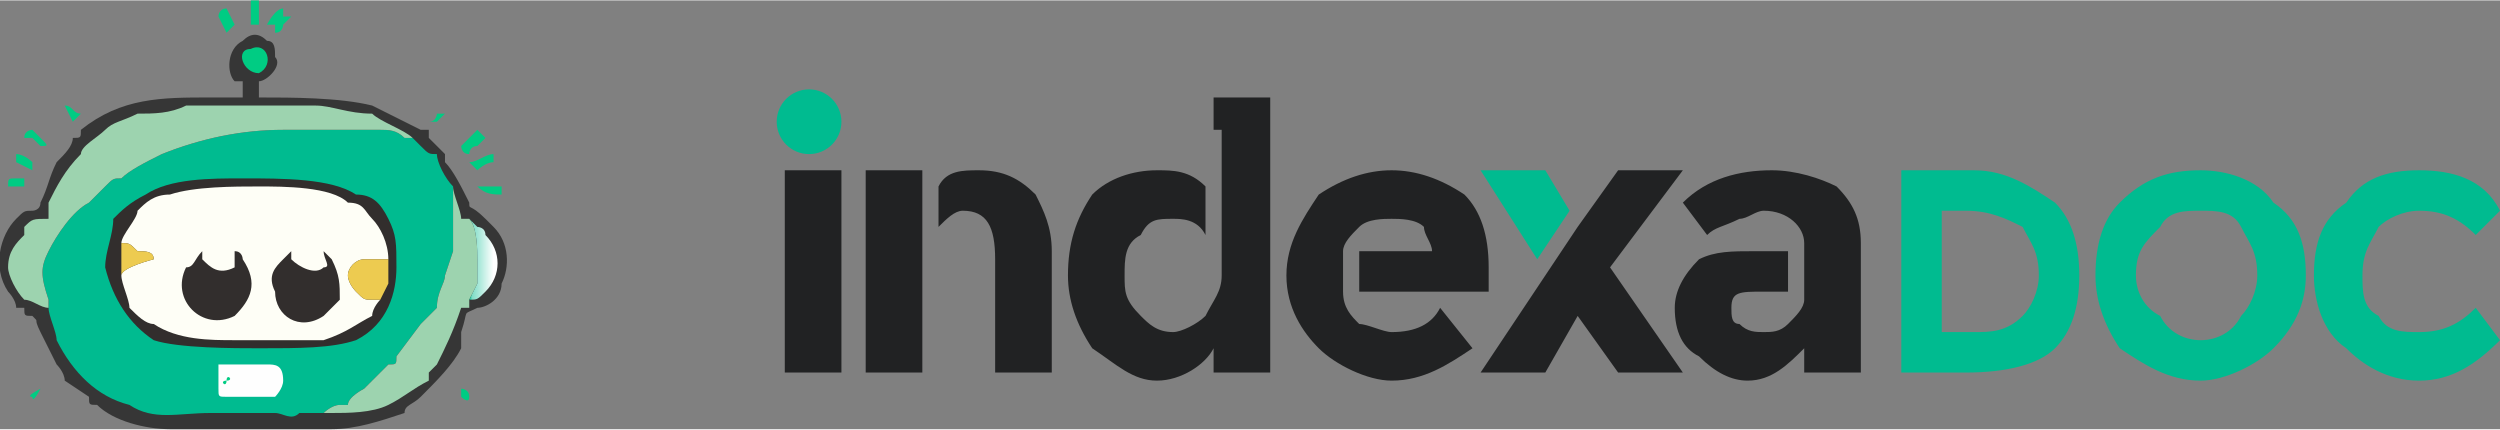 <?xml version="1.0" encoding="UTF-8"?>
<!DOCTYPE svg PUBLIC "-//W3C//DTD SVG 1.1//EN" "http://www.w3.org/Graphics/SVG/1.1/DTD/svg11.dtd">
<!-- Creator: CorelDRAW 2021 (64 Bit) -->
<svg xmlns="http://www.w3.org/2000/svg" xml:space="preserve" width="291px" height="50px" version="1.1" style="shape-rendering:geometricPrecision; text-rendering:geometricPrecision; image-rendering:optimizeQuality; fill-rule:evenodd; clip-rule:evenodd"
viewBox="0 0 3.09 0.53"
 xmlns:xlink="http://www.w3.org/1999/xlink"
 xmlns:xodm="http://www.corel.com/coreldraw/odm/2003">
 <rect x="0" y="0" width="3.09" height="0.53" fill="#808080" stroke="none"/>
 <defs>
  <style type="text/css">
   <![CDATA[
    .fil8 {fill:#FEFEFE}
    .fil7 {fill:#9DD3AF}
    .fil4 {fill:#00BB90}
    .fil1 {fill:#00BB90}
    .fil11 {fill:#00CC83}
    .fil5 {fill:#322E2D}
    .fil3 {fill:#363636}
    .fil9 {fill:#EDCB50}
    .fil6 {fill:#FEFEF6}
    .fil2 {fill:#00BB90;fill-rule:nonzero}
    .fil0 {fill:#212223;fill-rule:nonzero}
    .fil10 {fill:url(#id0)}
   ]]>
  </style>
  <linearGradient id="id0" gradientUnits="userSpaceOnUse" x1="0.58" y1="0.32" x2="0.61" y2="0.32">
   <stop offset="0" style="stop-opacity:1; stop-color:#00BB90"/>
   <stop offset="0.122" style="stop-opacity:1; stop-color:#7FDDC7"/>
   <stop offset="1" style="stop-opacity:1; stop-color:white"/>
  </linearGradient>
 </defs>
 <g id="Camada_x0020_1">
  <g id="_2220266803616">
   <path class="fil0" d="M1.04 0.46l-0.07 0 0 -0.25 0.07 0 0 0.25zm0.1 -0.14l0 0.14 -0.07 0 0 -0.25 0.07 0 0 0.03 0 0 0 0.08c0,0 0,0 0,0zm0.02 -0.09c0.01,-0.02 0.03,-0.02 0.05,-0.02 0.03,0 0.05,0.01 0.07,0.03 0.01,0.02 0.02,0.04 0.02,0.07l0 0.15 -0.07 0 0 -0.14c0,-0.04 -0.01,-0.06 -0.04,-0.06 -0.01,0 -0.02,0.01 -0.03,0.02l0 -0.05zm0.27 0.24c-0.03,0 -0.05,-0.02 -0.08,-0.04 -0.02,-0.03 -0.03,-0.06 -0.03,-0.09 0,-0.04 0.01,-0.07 0.03,-0.1 0.02,-0.02 0.05,-0.03 0.08,-0.03 0.02,0 0.04,0 0.06,0.02l0 0.06c-0.01,-0.02 -0.03,-0.02 -0.04,-0.02 -0.02,0 -0.03,0 -0.04,0.02 -0.02,0.01 -0.02,0.03 -0.02,0.05 0,0.02 0,0.03 0.02,0.05 0.01,0.01 0.02,0.02 0.04,0.02 0.01,0 0.03,-0.01 0.04,-0.02 0.01,-0.02 0.02,-0.03 0.02,-0.05 0,0 0,-0.01 0,-0.01l0 -0.17 -0.01 0 0 -0.04 0.07 0 0 0.34 -0.07 0 0 -0.03c-0.01,0.02 -0.04,0.04 -0.07,0.04zm0.39 -0.04c-0.03,0.02 -0.06,0.04 -0.1,0.04 -0.03,0 -0.07,-0.02 -0.09,-0.04 -0.02,-0.02 -0.04,-0.05 -0.04,-0.09 0,-0.04 0.02,-0.07 0.04,-0.1 0.03,-0.02 0.06,-0.03 0.09,-0.03 0.03,0 0.06,0.01 0.09,0.03 0.02,0.02 0.03,0.05 0.03,0.09l0 0.03 -0.16 0 0 -0.05 0.09 0c0,-0.01 -0.01,-0.02 -0.01,-0.03 -0.01,-0.01 -0.03,-0.01 -0.04,-0.01 -0.01,0 -0.03,0 -0.04,0.01 -0.01,0.01 -0.02,0.02 -0.02,0.03 0,0.03 0,0.05 0,0.05 0,0.02 0.01,0.03 0.02,0.04 0.01,0 0.03,0.01 0.04,0.01 0.03,0 0.05,-0.01 0.06,-0.03l0.04 0.05zm0.13 -0.15l0.05 -0.07 0 0 0.08 0 -0.09 0.12 0.09 0.13 -0.08 0 -0.05 -0.07 -0.04 0.07 -0.08 0 0.12 -0.18zm0.35 0.18l-0.07 0 0 -0.03c-0.02,0.02 -0.04,0.04 -0.07,0.04 -0.02,0 -0.04,-0.01 -0.06,-0.03 -0.02,-0.01 -0.03,-0.03 -0.03,-0.06 0,-0.02 0.01,-0.04 0.03,-0.06 0.02,-0.01 0.04,-0.01 0.07,-0.01l0.04 0 0 0.05 -0.03 0c-0.03,0 -0.04,0 -0.04,0.02 0,0.01 0,0.02 0.01,0.02 0.01,0.01 0.02,0.01 0.03,0.01 0.01,0 0.02,0 0.03,-0.01 0.01,-0.01 0.02,-0.02 0.02,-0.03l0 -0.01 0 -0.06c0,-0.02 -0.02,-0.04 -0.05,-0.04 -0.01,0 -0.02,0.01 -0.03,0.01 -0.02,0.01 -0.03,0.01 -0.04,0.02l-0.03 -0.04c0.03,-0.03 0.07,-0.04 0.11,-0.04 0.03,0 0.06,0.01 0.08,0.02 0.02,0.02 0.03,0.04 0.03,0.07l0 0.16z"/>
   <circle class="fil1" cx="1" cy="0.15" r="0.04"/>
   <polygon class="fil1" points="1.9,0.32 1.94,0.26 1.91,0.21 1.83,0.21 "/>
   <path class="fil2" d="M2.44 0.21c0.04,0 0.07,0.02 0.1,0.04 0.02,0.02 0.03,0.05 0.03,0.09 0,0.04 -0.01,0.07 -0.03,0.09 -0.02,0.02 -0.06,0.03 -0.11,0.03l-0.08 0 0 -0.25 0.09 0zm0 0.2c0.02,0 0.04,0 0.06,-0.02 0.01,-0.01 0.02,-0.03 0.02,-0.05 0,-0.03 -0.01,-0.04 -0.02,-0.06 -0.02,-0.01 -0.04,-0.02 -0.07,-0.02l-0.03 0 0 0.15 0.04 0zm0.35 -0.07c0,-0.03 -0.01,-0.04 -0.02,-0.06 -0.01,-0.02 -0.03,-0.02 -0.05,-0.02 -0.02,0 -0.04,0 -0.05,0.02 -0.02,0.02 -0.03,0.03 -0.03,0.06 0,0.02 0.01,0.04 0.03,0.05 0.01,0.02 0.03,0.03 0.05,0.03 0.02,0 0.04,-0.01 0.05,-0.03 0.01,-0.01 0.02,-0.03 0.02,-0.05zm0.02 0.09c-0.02,0.02 -0.06,0.04 -0.09,0.04 -0.04,0 -0.07,-0.02 -0.1,-0.04 -0.02,-0.03 -0.03,-0.06 -0.03,-0.09 0,-0.04 0.01,-0.07 0.03,-0.09 0.03,-0.03 0.06,-0.04 0.1,-0.04 0.03,0 0.07,0.01 0.09,0.04 0.03,0.02 0.04,0.05 0.04,0.09 0,0.03 -0.01,0.06 -0.04,0.09zm0.18 -0.02c0.03,0 0.05,-0.01 0.07,-0.03l0.03 0.04c-0.03,0.03 -0.06,0.05 -0.1,0.05 -0.04,0 -0.07,-0.02 -0.09,-0.04 -0.03,-0.02 -0.04,-0.06 -0.04,-0.09 0,-0.04 0.01,-0.07 0.04,-0.09 0.02,-0.03 0.05,-0.04 0.09,-0.04 0.04,0 0.08,0.01 0.1,0.05l-0.03 0.03c-0.02,-0.02 -0.04,-0.03 -0.07,-0.03 -0.02,0 -0.04,0.01 -0.05,0.02 -0.01,0.02 -0.02,0.03 -0.02,0.06 0,0.02 0,0.04 0.02,0.05 0.01,0.02 0.03,0.02 0.05,0.02z"/>
  </g>
  <g id="_2220266803520">
   <path class="fil3" d="M0.3 0.12c-0.01,0 -0.02,0 -0.04,0 -0.06,0 -0.11,0 -0.16,0.04 0,0.01 0,0.01 -0.01,0.01 0,0.01 -0.01,0.02 -0.02,0.03 -0.01,0.02 -0.01,0.03 -0.02,0.05 0,0.01 -0.01,0.01 -0.01,0.01 -0.01,0 -0.01,0 -0.02,0.01 -0.02,0.02 -0.03,0.06 -0.01,0.09 0,0 0.01,0.01 0.01,0.02l0.01 0c0,0.01 0,0.01 0.01,0.01 0.01,0.01 0,0 0.01,0.02 0.01,0.02 0.01,0.02 0.02,0.04 0,0 0.01,0.01 0.01,0.02l0.03 0.02c0,0.01 0,0.01 0.01,0.01 0.02,0.02 0.06,0.03 0.09,0.03 0.04,0 0.07,0 0.1,0 0.03,0 0.08,0 0.1,0 0.03,0 0.06,-0.01 0.09,-0.02 0,-0.01 0.01,-0.01 0.02,-0.02l0 0c0.02,-0.02 0.04,-0.04 0.05,-0.06 0,-0.01 0,-0.01 0,-0.02 0.01,-0.03 0,-0.02 0.02,-0.03 0.01,0 0.03,-0.01 0.03,-0.03 0.01,-0.02 0.01,-0.05 -0.01,-0.07l-0.01 -0.01c-0.02,-0.02 -0.02,-0.01 -0.02,-0.02 -0.01,-0.02 -0.02,-0.04 -0.03,-0.05 0,-0.01 0,-0.01 0,-0.01 -0.01,-0.01 -0.02,-0.02 -0.02,-0.02 0,0 0,0 0,-0.01l-0.01 0c-0.02,-0.01 -0.04,-0.02 -0.06,-0.03 -0.04,-0.01 -0.1,-0.01 -0.14,-0.01l0 -0.02c0.01,0 0.03,-0.02 0.02,-0.03 0,-0.01 0,-0.02 -0.01,-0.02 -0.01,-0.01 -0.02,-0.01 -0.03,0 -0.02,0.01 -0.02,0.04 -0.01,0.05 0.01,0 0.01,0 0.01,0 0,0 0,0 0,0 0,0.01 0,0.01 0,0.02z"/>
   <path class="fil4" d="M0.06 0.38c0,0.01 0.01,0.03 0.01,0.04 0.02,0.04 0.05,0.07 0.09,0.08 0.03,0.02 0.06,0.01 0.1,0.01l0.08 0c0.01,0 0.02,0.01 0.03,0 0,0 0.01,0 0.01,0 0,0 0,0 0.01,0 0,0 0,0 0.01,0 0,0 0.01,-0.01 0.02,-0.01l0.01 0c0,-0.01 0.02,-0.02 0.02,-0.02l0.03 -0.03c0.01,0 0.01,0 0.01,-0.01l0.03 -0.04c0,0 0,0 0,0l0.02 -0.02c0,-0.02 0.01,-0.03 0.01,-0.04 0,0 0,0 0,0l0.01 -0.03c0,-0.01 0,-0.02 0,-0.03 0,-0.01 0,-0.02 0,-0.03l0 -0.02c-0.01,-0.01 -0.02,-0.03 -0.02,-0.04 -0.01,0 -0.01,0 -0.02,-0.01 0,0 -0.01,-0.01 -0.01,-0.01 0,0 -0.01,0 -0.01,0 -0.01,-0.01 -0.02,-0.01 -0.03,-0.01 0,0 -0.01,0 -0.02,0 -0.02,0 -0.03,0 -0.06,0 -0.02,0 -0.03,0 -0.04,0 -0.05,0 -0.1,0.01 -0.15,0.03 -0.02,0.01 -0.04,0.02 -0.05,0.03 -0.01,0 -0.01,0 -0.02,0.01 -0.01,0.01 -0.01,0.01 -0.02,0.02 -0.02,0.01 -0.04,0.04 -0.05,0.06 -0.01,0.02 -0.01,0.03 0,0.06 0,0 0,0.01 0,0.01z"/>
   <path class="fil5" d="M0.32 0.43c0.05,0 0.09,0 0.12,-0.01 0.04,-0.02 0.05,-0.06 0.05,-0.09 0,-0.03 0,-0.04 -0.01,-0.06 -0.01,-0.02 -0.02,-0.03 -0.04,-0.03 -0.03,-0.02 -0.09,-0.02 -0.14,-0.02 -0.04,0 -0.09,0 -0.12,0.02 -0.02,0.01 -0.03,0.02 -0.04,0.03 0,0.02 -0.01,0.04 -0.01,0.06 0.01,0.04 0.03,0.07 0.06,0.09 0.03,0.01 0.1,0.01 0.13,0.01z"/>
   <path class="fil6" d="M0.15 0.3c0,0 0,0 0,0 0.01,0 0.01,0 0.02,0.01 0.01,0 0.02,0 0.02,0.01 0,0 -0.04,0.01 -0.04,0.02l0 0c0,0.01 0.01,0.03 0.01,0.04 0.01,0.01 0.02,0.02 0.03,0.02 0.03,0.02 0.07,0.02 0.1,0.02 0.04,0 0.08,0 0.11,0 0.03,-0.01 0.04,-0.02 0.06,-0.03 0,-0.01 0.01,-0.02 0.01,-0.02 0,0 -0.01,0 -0.01,0 -0.01,0 -0.01,0 -0.02,-0.01 0,0 -0.01,-0.01 -0.01,-0.02 0,-0.01 0.01,-0.02 0.02,-0.02 0.01,0 0.02,0 0.03,0l0 0c0,-0.02 -0.01,-0.04 -0.02,-0.05 -0.01,-0.01 -0.01,-0.02 -0.03,-0.02 -0.02,-0.02 -0.08,-0.02 -0.11,-0.02 -0.03,0 -0.08,0 -0.11,0.01 -0.02,0 -0.03,0.01 -0.04,0.02 0,0.01 -0.02,0.03 -0.02,0.04z"/>
   <path class="fil7" d="M0.06 0.38c0,0 0,-0.01 0,-0.01 -0.01,-0.03 -0.01,-0.04 0,-0.06 0.01,-0.02 0.03,-0.05 0.05,-0.06 0.01,-0.01 0.01,-0.01 0.02,-0.02 0.01,-0.01 0.01,-0.01 0.02,-0.01 0.01,-0.01 0.03,-0.02 0.05,-0.03 0.05,-0.02 0.1,-0.03 0.15,-0.03 0.01,0 0.02,0 0.04,0 0.03,0 0.04,0 0.06,0 0.01,0 0.02,0 0.02,0 0.01,0 0.02,0 0.03,0.01 0,0 0.01,0 0.01,0 -0.01,-0.01 -0.04,-0.02 -0.05,-0.03 -0.03,0 -0.05,-0.01 -0.07,-0.01 -0.04,0 -0.12,0 -0.16,0 -0.02,0.01 -0.04,0.01 -0.06,0.01 -0.02,0.01 -0.03,0.01 -0.04,0.02 -0.01,0.01 -0.03,0.02 -0.03,0.03 -0.02,0.02 -0.03,0.04 -0.04,0.06 0,0.01 0,0.01 0,0.02 -0.02,0 -0.02,0 -0.03,0.01 0,0 0,0 0,0.01 -0.01,0.01 -0.02,0.02 -0.02,0.04 0,0.01 0.01,0.03 0.02,0.04 0.01,0 0.02,0.01 0.03,0.01z"/>
   <path class="fil7" d="M0.37 0.51l0.04 0c0.02,0 0.05,0 0.07,-0.01 0.02,-0.01 0.03,-0.02 0.05,-0.03 0,0 0,0 0,-0.01l0.01 -0.01c0.01,-0.02 0.02,-0.04 0.03,-0.07l0.01 0c0,0 0,0 0,-0.01l0 0c0,0 0,0 0,0l0.01 -0.02c0,-0.01 0,-0.02 0,-0.03 0,-0.01 0,-0.04 -0.01,-0.05 0,0 0,0 0,0 0,0 -0.01,0 0,0 -0.01,0 -0.01,0 -0.01,0 0,-0.01 -0.01,-0.03 -0.01,-0.04l0 0.02c0,0.01 0,0.02 0,0.03 0,0.01 0,0.02 0,0.03l-0.01 0.03c0,0 0,0 0,0 0,0.01 -0.01,0.02 -0.01,0.04l-0.02 0.02c0,0 0,0 0,0l-0.03 0.04c0,0.01 0,0.01 -0.01,0.01l-0.03 0.03c0,0 -0.02,0.01 -0.02,0.02l-0.01 0c-0.01,0 -0.02,0.01 -0.02,0.01 -0.01,0 -0.01,0 -0.01,0 -0.01,0 -0.01,0 -0.01,0 0,0 -0.01,0 -0.01,0z"/>
   <path class="fil5" d="M0.4 0.31c0,0.01 0.01,0.02 0,0.02 -0.01,0.01 -0.03,0 -0.04,-0.01 0,0 0,-0.01 0,-0.01 0,0 -0.01,0.01 -0.01,0.01 -0.01,0.01 -0.02,0.02 -0.01,0.04 0,0.03 0.03,0.05 0.06,0.03 0.01,-0.01 0.01,-0.01 0.02,-0.02 0,-0.02 0,-0.03 -0.01,-0.05 0,0 0,0 -0.01,-0.01z"/>
   <path class="fil5" d="M0.29 0.31c0,0.01 0,0.02 0,0.02 -0.02,0.01 -0.03,0 -0.04,-0.01 0,0 0,0 0,-0.01 0,0 0,0 0,0 -0.01,0.01 -0.01,0.02 -0.02,0.02 -0.02,0.04 0.02,0.08 0.06,0.06 0.02,-0.02 0.03,-0.04 0.01,-0.07 0,0 0,0 0,0 0,0 0,-0.01 -0.01,-0.01z"/>
   <path class="fil8" d="M0.27 0.45c0,0.01 0,0.01 0,0.01 0,0.01 0,0.01 0,0.02 0,0.01 0,0.01 0.01,0.01 0.01,0 0.05,0 0.06,0 0,0 0.01,-0.01 0.01,-0.02 0,-0.02 -0.01,-0.02 -0.02,-0.02 -0.01,0 -0.05,0 -0.06,0z"/>
   <path class="fil9" d="M0.47 0.37c0,0 0.01,-0.02 0.01,-0.02 0,-0.01 0,-0.02 0,-0.03l0 0c-0.01,0 -0.02,0 -0.03,0 -0.01,0 -0.02,0.01 -0.02,0.02 0,0.01 0.01,0.02 0.01,0.02 0.01,0.01 0.01,0.01 0.02,0.01 0,0 0.01,0 0.01,0z"/>
   <path class="fil10" d="M0.58 0.37c0.01,0 0.01,0 0.02,-0.01 0,0 0,0 0,0 0.02,-0.02 0.02,-0.05 0,-0.07 0,-0.01 -0.01,-0.01 -0.01,-0.01 0,0 -0.01,-0.01 -0.01,-0.01 -0.01,0 0,0 0,0 0,0 0,0 0,0 0.01,0.01 0.01,0.04 0.01,0.05 0,0.01 0,0.02 0,0.03l-0.01 0.02c0,0 0,0 0,0l0 0z"/>
   <path class="fil9" d="M0.15 0.34l0 0c0,-0.01 0.04,-0.02 0.04,-0.02 0,-0.01 -0.01,-0.01 -0.02,-0.01 -0.01,-0.01 -0.01,-0.01 -0.02,-0.01 0,0 0,0 0,0 0,0.01 0,0.03 0,0.04z"/>
   <path class="fil11" d="M0.31 0.06c-0.02,0 -0.01,0.03 0.01,0.03 0.02,-0.01 0.01,-0.04 -0.01,-0.03z"/>
   <path class="fil11" d="M0.31 0.03c0,0 0.01,0 0.01,0 0,-0.01 0,-0.02 0,-0.03l-0.01 0 0 0.03z"/>
   <path class="fil11" d="M0.27 0.02c0,0 0.01,0.02 0.01,0.02l0.01 -0.01c0,0 -0.01,-0.02 -0.01,-0.02 0,0 0,0 0,0 -0.01,0 -0.01,0.01 -0.01,0.01z"/>
   <path class="fil11" d="M0.33 0.03c0,0 0.01,0 0.01,0 0,0.01 0,0.01 0,0.01 0.01,0 0.01,-0.01 0.01,-0.01 0,0 0.01,-0.01 0.01,-0.01 0,0 -0.01,0 -0.01,0 0,-0.01 0,-0.01 0,-0.01 -0.01,0 -0.02,0.02 -0.02,0.02z"/>
   <path class="fil11" d="M0.57 0.18c0,0 0,0.01 0.01,0.01 0,0 0,-0.01 0.01,-0.01 0,0 0.01,-0.01 0.01,-0.01 0,0 -0.01,-0.01 -0.01,-0.01l-0.02 0.02z"/>
   <path class="fil11" d="M0.03 0.17c0,0 0.01,0 0.01,0 0.01,0.01 0.01,0.01 0.01,0.01 0.01,0 0.01,0 0,-0.01 0,0 0,0 -0.01,-0.01 0,0 0,0 0,0 0,0 -0.01,0 -0.01,0.01z"/>
   <path class="fil11" d="M0.59 0.23l0 0c0.01,0.01 0.02,0.01 0.03,0.01l0 -0.01c-0.01,0 -0.02,0 -0.03,0z"/>
   <path class="fil11" d="M0.58 0.2c0,0 0.01,0.01 0.01,0.01 0,0 0.01,-0.01 0.02,-0.01 0,0 0,-0.01 0,-0.01 -0.01,0 -0.02,0.01 -0.03,0.01z"/>
   <path class="fil11" d="M0.02 0.2c0,0 0.02,0.01 0.02,0.01l0 -0.01c0,0 -0.01,-0.01 -0.02,-0.01l0 0.01z"/>
   <path class="fil11" d="M0.01 0.23c0.01,0 0.02,0 0.02,0l0 -0.01c0,0 -0.01,0 -0.01,0 -0.01,0 -0.01,0 -0.01,0.01 0,0 0,0 0,0z"/>
   <path class="fil11" d="M0.08 0.13c0,0 0.01,0.02 0.01,0.02 0,0 0,0 0.01,-0.01 -0.01,0 -0.01,-0.01 -0.02,-0.01l0 0z"/>
   <path class="fil11" d="M0.05 0.48c0,0 -0.02,0.01 -0.01,0.01 0,0.01 0.01,-0.01 0.01,-0.01z"/>
   <path class="fil11" d="M0.53 0.15c0.01,0 0.01,0 0.01,0 0,0 0.01,-0.01 0.01,-0.01 0,0 0,0 -0.01,0 0,0 0,0.01 -0.01,0.01z"/>
   <path class="fil11" d="M0.57 0.48c0,0 0,0.01 0,0.01 0,0 0.01,0.01 0.01,0 0,0 0,0 0,0 0,-0.01 -0.01,-0.01 -0.01,-0.01z"/>
   <path class="fil11" d="M0.28 0.47c-0.01,0 0,0.01 0,0 0.01,0 0,-0.01 0,0z"/>
  </g>
 </g>
</svg>
